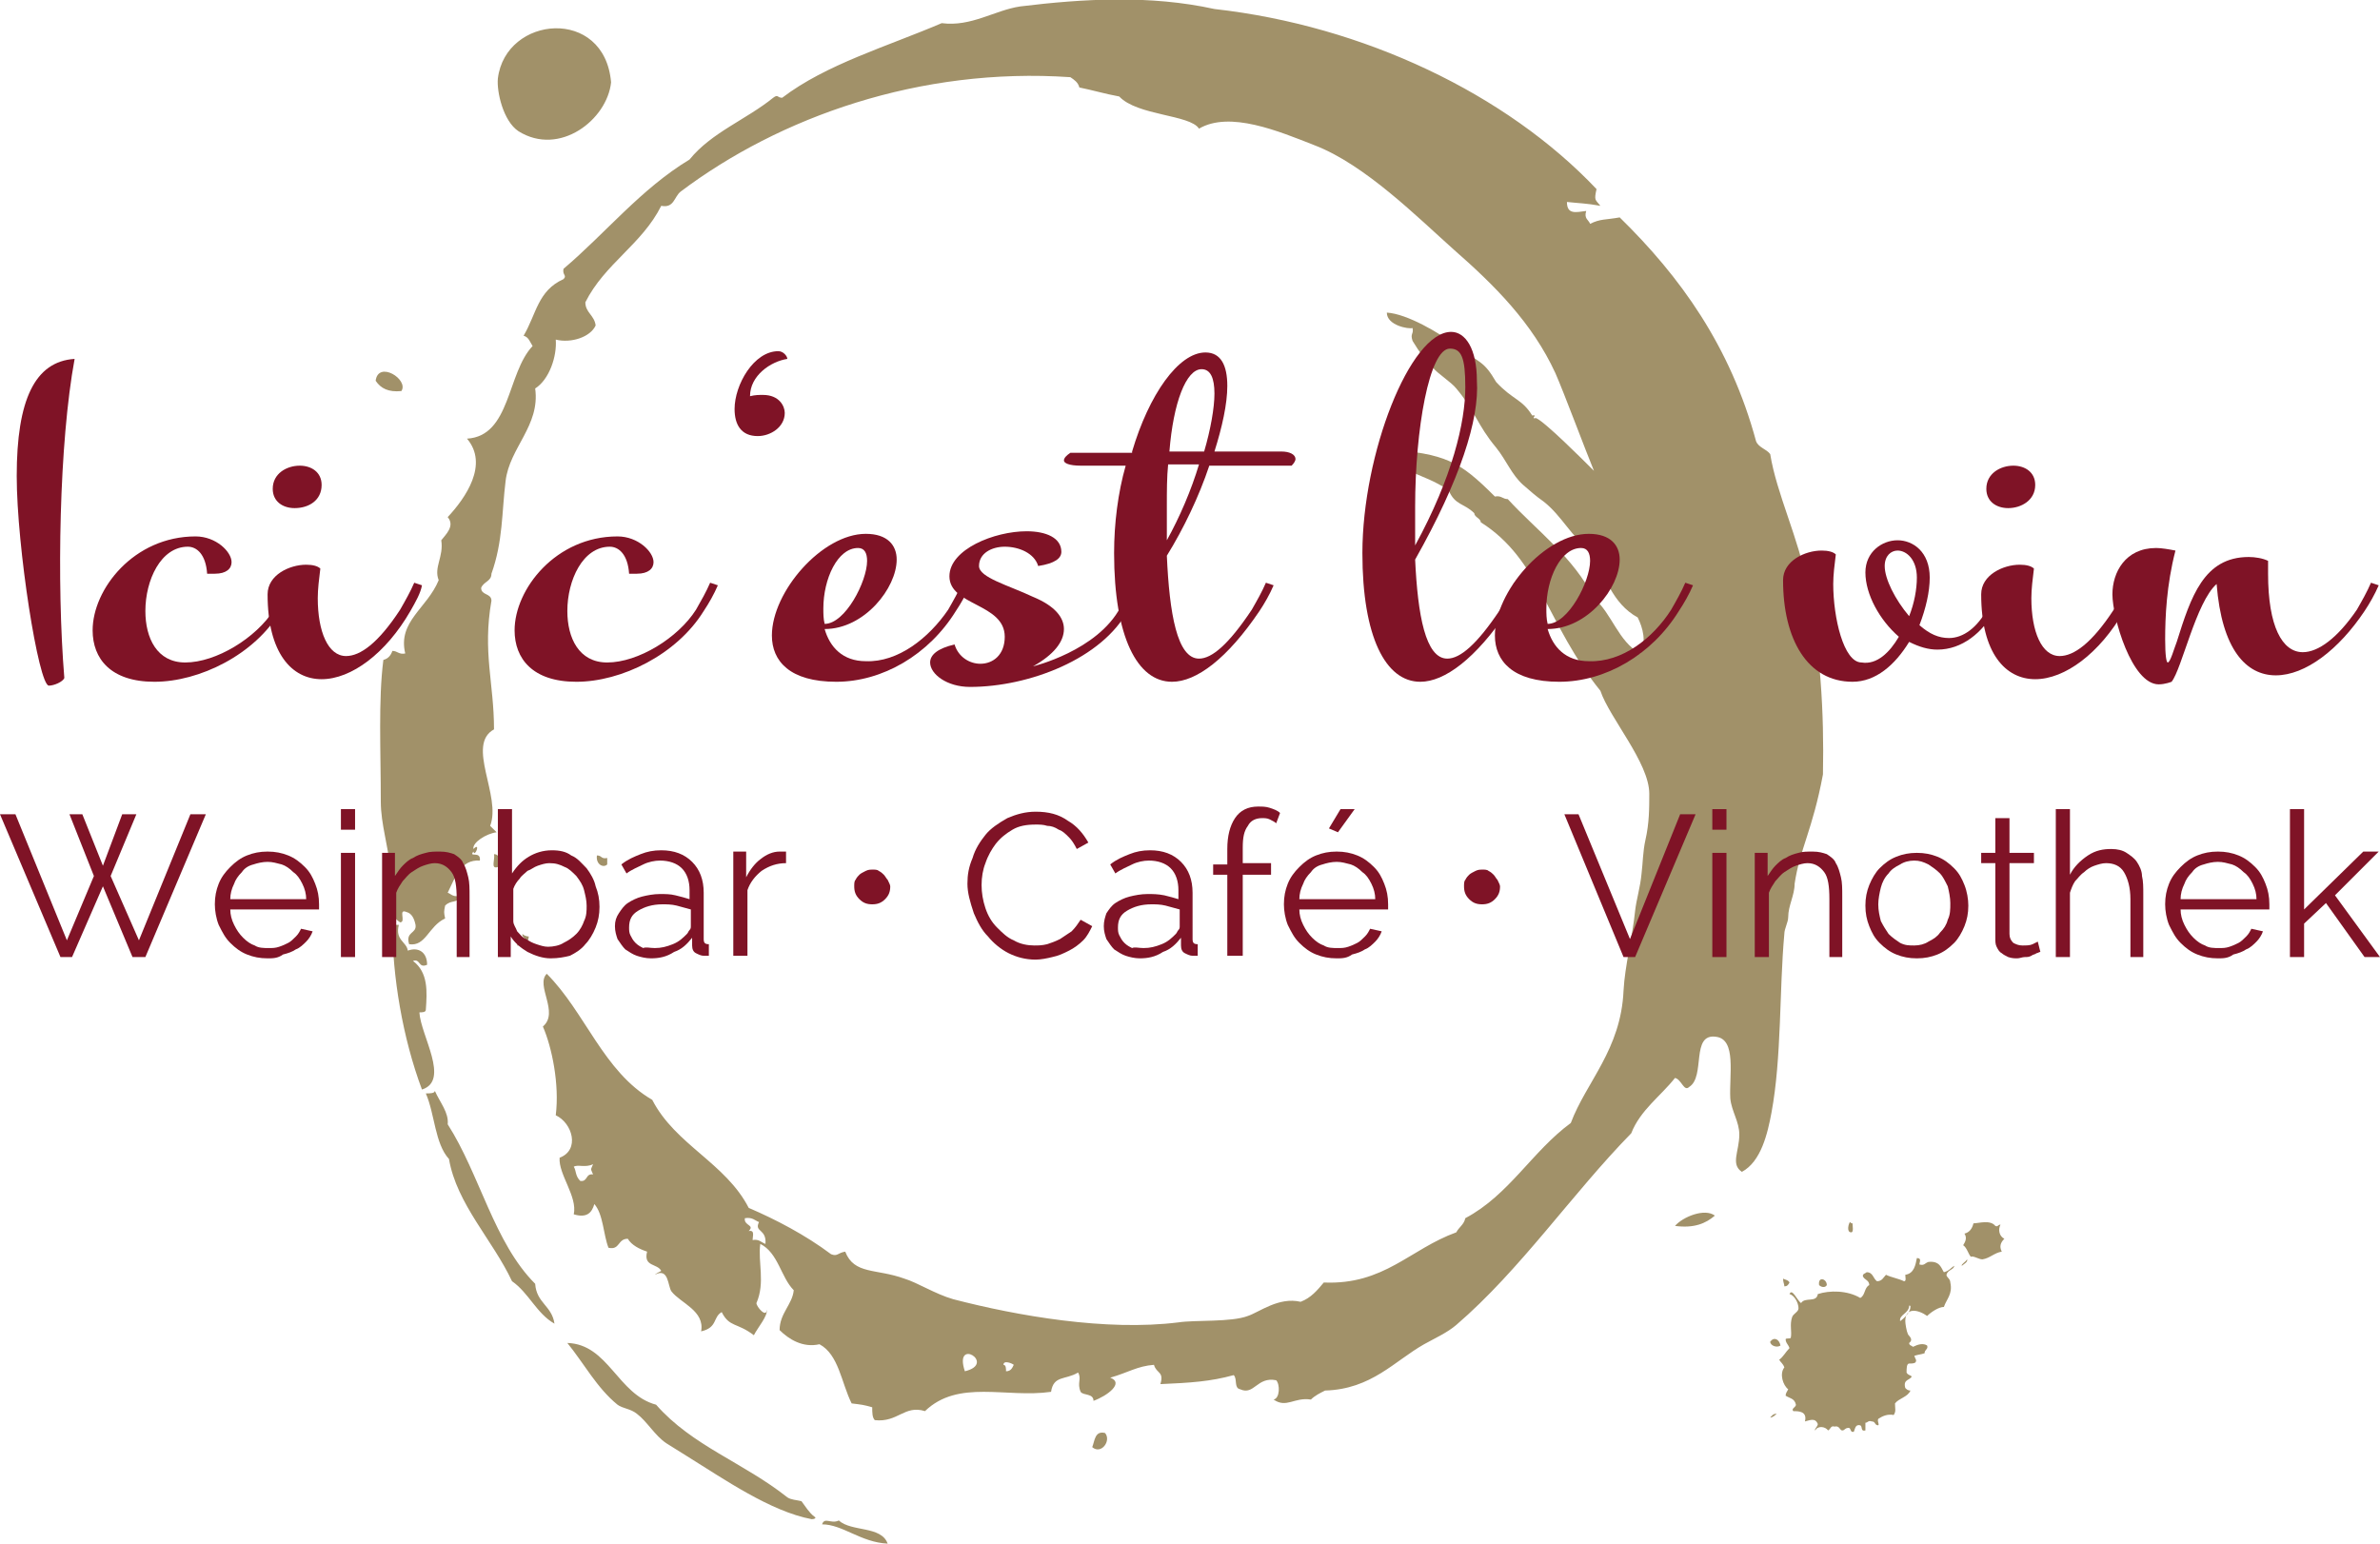 <?xml version="1.0" encoding="utf-8"?>
<!-- Generator: Adobe Illustrator 21.1.0, SVG Export Plug-In . SVG Version: 6.00 Build 0)  -->
<svg version="1.1" id="Layer_1" xmlns="http://www.w3.org/2000/svg" xmlns:xlink="http://www.w3.org/1999/xlink" x="0px" y="0px"
	 width="185px" height="120px" viewBox="0 0 185 120" style="enable-background:new 0 0 185 120;" xml:space="preserve">
<style type="text/css">
	.st0{fill-rule:evenodd;clip-rule:evenodd;fill:#A19169;}
	.st1{fill:#7F1326;}
</style>
<g>
	<path class="st0" d="M40.3,10.2c3.2,2,6.9-0.9,7.2-3.8c-0.5-5.9-8.2-5.2-8.8-0.3C38.6,7.1,39.1,9.4,40.3,10.2 M29.2,29.6
		c0.4,0.6,1,0.9,2,0.8C31.8,29.5,29.4,28,29.2,29.6z M38.7,67.4c0.1-0.1,0.3-1-0.3-1C38.5,66.8,38.1,67.6,38.7,67.4z M47.2,67.2
		v-0.5c-0.5,0.1-0.4-0.2-0.8-0.2C46.3,67.2,46.9,67.5,47.2,67.2z M32.6,78.7c0.2,0,0.5,0,0.5-0.2c0.1-1.4,0.2-2.9-1-3.8
		c0.6-0.2,0.4,0.6,1.1,0.3c0-1-0.7-1.4-1.5-1.1c-0.1-0.7-1-0.8-0.7-2h-0.5c0,4,0.8,8.8,2.3,12.8C35,84,32.7,80.5,32.6,78.7z
		 M34.8,87.4c0.1-0.9-0.6-1.7-1-2.6c0,0.2-0.4,0.2-0.7,0.2c0.7,1.6,0.7,3.9,1.8,5.1c0.6,3.5,3.4,6.3,4.9,9.5
		c1.3,0.9,1.9,2.5,3.3,3.3c-0.2-1.4-1.4-1.6-1.5-3.1C38.4,96.6,37.3,91.3,34.8,87.4z M130.2,95.3c1.5,0.2,2.4-0.2,3.1-0.8
		C132.5,93.9,130.8,94.6,130.2,95.3z M84.9,112.5c0.7,0.6,1.5-0.5,1-1.1C85.1,111.2,85.1,112,84.9,112.5z M141.7,60.2
		c0.1-4.9-0.2-9.7-1.2-14.7c-0.7-3.7-2.4-7.1-2.9-10.2c-0.3-0.4-0.9-0.5-1.1-1c-2-7.4-5.9-12.8-10.6-17.4c-1.1,0.2-1.5,0.1-2.3,0.5
		c-0.1-0.3-0.5-0.4-0.3-1c-0.8,0.1-1.5,0.3-1.5-0.7c0.9,0.1,1.5,0.1,2.6,0.3c-0.4-0.5-0.5-0.4-0.3-1.3C117.1,7.3,106,2,94.4,0.7
		c-5-1.1-10.2-0.8-15.1-0.2c-2,0.3-3.8,1.6-6.1,1.3C69,3.6,64.2,5,60.8,7.6c-0.4,0-0.3-0.3-0.7,0c-2.1,1.7-4.8,2.7-6.5,4.8
		c-3.8,2.3-6.5,5.7-9.8,8.5c-0.1,0.5,0.3,0.5,0,0.8c-2,0.9-2.1,2.7-3.1,4.4c0.4,0.1,0.5,0.5,0.7,0.8c-2,2.1-1.7,7-5.1,7.2
		c1.7,2-0.1,4.6-1.5,6.1c0.6,0.7-0.2,1.4-0.5,1.8c0.2,1.3-0.6,2.1-0.2,3.1c-0.9,2.2-3.2,3.2-2.6,5.7c-0.5,0.1-0.6-0.2-1-0.2
		c-0.1,0.3-0.3,0.6-0.7,0.7c-0.4,3.1-0.2,7.1-0.2,11c0,1.8,0.6,3.5,0.7,5.1c0.1,1.5-0.6,3.4,0.8,4.3c0.5,0-0.2-1.1,0.5-0.8
		c0.4,0.1,0.6,0.5,0.7,1c0.1,0.7-0.8,0.5-0.5,1.5c1.3,0.2,1.5-1.4,2.8-2c-0.1-0.5-0.1-0.5,0-1c0.5-0.5,0.9-0.1,1.3-0.8
		c-0.7,0.2-0.8-0.1-1.1-0.2c0.6-1.2,1-2.6,2.5-2.5c0.1-0.8-0.9-0.2-0.5-0.7c0.1,0.5,0.6-0.8,0-0.2c-0.1-0.5,1-1.2,1.8-1.3
		c-0.2-0.2-0.3-0.3-0.5-0.5c0.9-2.3-1.9-6.3,0.3-7.5c0-3.6-0.9-6-0.2-10c0-0.6-0.8-0.4-0.8-1c0.2-0.5,0.8-0.5,0.8-1.1
		c0.9-2.5,0.8-4.8,1.1-7.2c0.3-2.6,2.7-4.3,2.3-7.2c1.1-0.7,1.7-2.5,1.6-3.8c1.2,0.3,2.7-0.2,3.1-1.1c-0.1-0.8-0.8-1-0.8-1.8
		c1.5-3,4.4-4.5,5.9-7.5c1,0.2,1-0.7,1.5-1.1C60.6,9.1,71.5,5.2,83.2,6c0.3,0.2,0.6,0.4,0.7,0.8c1,0.2,2,0.5,3.1,0.7
		c1.4,1.5,5.5,1.4,6.2,2.5c2.4-1.4,6.2,0.2,9,1.3c3.9,1.5,8,5.6,10.8,8.1c3.2,2.8,6.1,5.7,7.9,9.6c0.7,1.6,2.3,5.9,3,7.6
		c-0.9-0.9-3.8-3.8-4.5-4.1c-0.5,0.1,0.2-0.3-0.3-0.2c-0.8-1.3-1.5-1.2-2.8-2.6c-1-1.7-1.2-1.4-3.2-2.9c-1.2-0.9-3.7-2.4-5.3-2.5
		c0,1,1.7,1.3,2,1.2c0.1,0.5-0.2,0.4,0,1c0.6,1,0.9,1.3,1.6,2.1c0.3,0.4,1.4,1.1,1.8,1.6c1.5,1.8,1.6,2.8,3.1,4.6
		c0.8,1,1.2,2.1,2.1,2.9c0.7,0.6,0.9,0.8,1.6,1.3c1.4,1.1,2.2,2.8,3.6,3.8c1.2,2,1.7,4.1,3.7,5.2c0.4,0.8,0.7,1.9,0.2,2.8
		c-1.7-0.9-2.2-3.1-3.6-4.3c-1.6-3.2-4.4-5.2-6.7-7.7c-0.4,0-0.5-0.3-1-0.2c-2.8-2.8-3.8-3.3-8.5-3.7c1.6,2.2,2.6,1.7,4.9,3.2
		c0.5,1.2,1.2,1,2,1.8c0,0.3,0.5,0.4,0.5,0.7c4.6,2.9,5.1,7.9,9.3,13.1c0.7,2.1,3.8,5.6,3.8,8c0,1.1,0,2.3-0.3,3.6
		c-0.2,0.9-0.2,1.8-0.3,2.6c-0.1,1.1-0.4,2-0.5,2.9c-0.2,2-0.8,4.3-0.9,6.2c-0.2,4.6-2.9,7.1-4.1,10.3c-3,2.2-4.8,5.6-8.2,7.4
		c-0.1,0.5-0.5,0.7-0.7,1.1c-3.6,1.3-5.6,4.1-10.3,3.9c-0.5,0.6-1,1.2-1.8,1.5c-1.7-0.4-3.2,0.8-4.1,1.1c-1.3,0.5-4.1,0.3-5.4,0.5
		c-5.6,0.7-12.5-0.5-17.5-1.8c-1.4-0.4-2.8-1.3-3.8-1.6c-2.2-0.8-3.9-0.3-4.6-2.1c-0.6,0.1-0.6,0.4-1.1,0.2c-2-1.5-4.3-2.7-6.4-3.6
		c-1.8-3.5-5.7-4.9-7.5-8.4c-3.8-2.2-5.2-6.8-8.2-9.8c-0.9,0.9,1,3-0.3,4.1c0.7,1.6,1.3,4.5,1,6.9c1.3,0.6,1.9,2.7,0.3,3.3
		c-0.1,1.3,1.4,3,1.1,4.4c1,0.3,1.4-0.1,1.6-0.8c0.7,0.8,0.7,2.4,1.1,3.4c0.9,0.2,0.7-0.7,1.5-0.7c0.3,0.5,0.9,0.8,1.5,1
		c-0.3,1.2,0.8,0.9,1.1,1.5c-0.2,0.1-0.4,0.2-0.5,0.3c1.1-0.6,1,0.9,1.3,1.3c0.7,0.9,2.6,1.5,2.3,3.1c1.3-0.3,0.9-1.1,1.6-1.5
		c0.6,1.2,1.2,0.8,2.5,1.8c0.3-0.6,1.1-1.5,1-2c0,0.7-0.8-0.2-0.8-0.5c0.7-1.6,0.1-3.2,0.3-4.6c1.4,0.7,1.6,2.6,2.6,3.6
		c-0.1,1.1-1.1,1.8-1.1,3.1c0.7,0.7,1.8,1.4,3.1,1.1c1.5,0.8,1.7,3,2.5,4.6c0.8,0.1,0.9,0.1,1.6,0.3c0,0.4,0,0.8,0.2,1
		c1.8,0.2,2.3-1.2,3.9-0.7c2.6-2.5,6.3-1,9.8-1.5c0.2-1.3,1.1-0.9,2.1-1.5c0.3,0.5-0.1,0.8,0.2,1.5c0.2,0.3,1,0.1,1,0.7
		c1.1-0.4,2.4-1.4,1.3-1.8c1.4-0.4,2.1-0.9,3.4-1c0.2,0.7,0.8,0.5,0.5,1.5c2.3-0.1,3.9-0.2,5.7-0.7c0.3,0.3,0,1,0.5,1.1
		c1.1,0.5,1.3-1,2.8-0.7c0.3,0.3,0.3,1.4-0.2,1.5c1,0.7,1.6-0.2,2.9,0c0.3-0.3,0.7-0.5,1.1-0.7c3.6-0.1,5.4-2.3,7.7-3.6
		c0.9-0.5,1.8-0.9,2.5-1.5c5-4.3,9-10.2,13.6-14.9c0.7-1.8,2.3-2.9,3.4-4.3c0.5,0.1,0.7,1.1,1.1,0.7c1.3-0.8,0.1-4.2,2.1-3.9
		c1.6,0.2,1,3,1.1,4.8c0.1,1,0.7,1.8,0.7,2.8c0,1.3-0.7,2.3,0.2,2.9c1.5-0.8,2-3,2.3-4.6c0.8-4.3,0.6-9.5,1-13.9
		c0-0.4,0.3-0.9,0.3-1.3c0-0.9,0.5-1.7,0.5-2.6C139.9,66,140.9,64.5,141.7,60.2z M46.1,91.3c-0.6-0.1-0.4,0.6-1,0.5
		c-0.4-0.4-0.3-0.8-0.5-1.1c0.3-0.2,0.9,0.1,1.5-0.2C45.9,91,45.9,90.8,46.1,91.3z M59.5,96.7c-0.3-0.1-0.5-0.4-1-0.3
		c0-0.3,0.2-0.8-0.3-0.7c0.5-0.5-0.4-0.4-0.3-1c0.6-0.1,0.8,0.2,1.1,0.3C58.6,95.8,59.6,95.5,59.5,96.7z M75,106.6
		C74.1,103.9,77.5,106,75,106.6z M78.2,106.6c0-0.2,0-0.5-0.2-0.5c0-0.4,0.7-0.1,0.8,0C78.7,106.3,78.6,106.6,78.2,106.6z
		 M40.2,73.5h0.7c0-0.3,0.2-0.4,0.2-0.7c-0.2,0-0.4-0.1-0.5-0.2c0,0.3,0.2,0.3,0.3,0.5C40.7,73.4,40.2,73.2,40.2,73.5z M62.3,116.7
		c-0.4-0.1-0.8-0.1-1.1-0.3c-3.4-2.7-7.4-4-10.2-7.2c-3-0.8-3.7-4.7-6.9-4.8c1.3,1.6,2.3,3.5,3.9,4.8c0.4,0.3,1,0.3,1.5,0.7
		c0.8,0.6,1.4,1.7,2.3,2.3c0.5,0.3,1.1,0.7,1.6,1c2.9,1.8,6.5,4.3,9.7,4.9c0.2,0,0.4-0.1,0.2-0.2C62.9,117.6,62.6,117.1,62.3,116.7z
		 M65.2,118.2c-0.6,0.3-1.1-0.3-1.3,0.3c1.6,0,3,1.4,5.1,1.5C68.5,118.6,66.2,119.1,65.2,118.2z"/>
	<path class="st0" d="M143.9,95.8c0.2,0,0.1-0.5,0.1-0.7c-0.1,0-0.1,0-0.2-0.1C143.7,95.1,143.5,95.8,143.9,95.8 M155.8,96.3
		c-0.4-0.2-0.5-0.7-0.3-1.1c-0.2,0-0.2,0.2-0.4,0.1c-0.4-0.5-1.3-0.2-1.7-0.2c-0.1,0.4-0.3,0.7-0.7,0.8c0.2,0.3,0.1,0.6-0.1,0.9
		c0.3,0.2,0.4,0.7,0.6,0.9c0.2-0.1,0.6,0.2,0.9,0.2c0.6-0.1,0.9-0.5,1.5-0.6C155.4,96.9,155.5,96.6,155.8,96.3z M139.1,99.7
		c-0.1-0.2-0.3-0.2-0.5-0.3c0,0.3,0.1,0.4,0.1,0.6C138.9,100,139,99.9,139.1,99.7z M142,99.9c0-0.5-0.7-0.7-0.6,0
		C141.6,100.1,141.9,100.1,142,99.9z M137.6,104.3c0,0.3,0.5,0.5,0.8,0.3C138.3,104.1,137.9,103.9,137.6,104.3z M137.6,110.2
		c0.2,0,0.4-0.2,0.5-0.3C137.8,109.9,137.7,110.1,137.6,110.2z M149.9,98.1c-0.3,0.1-0.3,0.3-0.7,0.2c0-0.2,0.2-0.5-0.2-0.5
		c-0.1,0.5-0.2,1.2-0.9,1.3c0,0.2,0.1,0.5-0.1,0.5c-0.4-0.2-1-0.3-1.4-0.5c-0.2,0.2-0.3,0.5-0.7,0.5c-0.3-0.2-0.3-0.7-0.8-0.7
		c-0.1,0.1-0.3,0.1-0.3,0.3c0.1,0.3,0.5,0.3,0.5,0.7c-0.4,0.2-0.3,0.8-0.7,1c-1-0.6-2.4-0.6-3.3-0.3c-0.1,0.7-1,0.2-1.3,0.7
		c-0.3-0.2-0.7-1.2-0.9-0.7c0.4,0.1,0.7,0.7,0.7,1.1c0,0.3-0.4,0.4-0.5,0.7c-0.2,0.6,0,1.1-0.1,1.6c-0.1,0.1-0.3,0-0.4,0.1
		c0,0.3,0.2,0.4,0.3,0.7c-0.3,0.3-0.5,0.7-0.8,0.9c0.1,0.2,0.3,0.3,0.4,0.6c-0.4,0.5-0.1,1.4,0.3,1.7c-0.1,0.2-0.2,0.3-0.2,0.5
		c0.3,0.2,0.7,0.2,0.8,0.7c0,0.2-0.4,0.3-0.2,0.5c0.4,0,1.1,0,0.9,0.8c0.4-0.1,0.8-0.3,1,0.2c0,0.2-0.3,0.4-0.2,0.5
		c0.2-0.4,0.8-0.3,1,0c0.2-0.1,0.2-0.4,0.5-0.3c0.4-0.1,0.4,0.3,0.6,0.3c0.2,0,0.2-0.2,0.5-0.2c0.2,0,0.1,0.4,0.4,0.3
		c0.1-0.2,0.1-0.6,0.5-0.5c0.2,0.1,0,0.5,0.4,0.4v-0.6c0.2,0,0.2-0.2,0.5-0.1c0.3,0,0.2,0.3,0.5,0.3c0.1-0.1-0.1-0.3,0-0.5
		c0.3-0.2,0.7-0.4,1.2-0.3c0.2-0.3,0.1-0.5,0.1-0.9c0.3-0.4,1-0.5,1.2-1c-0.2,0-0.3-0.1-0.4-0.2c-0.2-0.7,0.4-0.6,0.5-0.9
		c-0.1-0.1-0.3-0.1-0.4-0.3c0-0.3,0-0.7,0.2-0.7c0.2,0,0.4,0,0.5-0.1c0.1-0.2,0-0.2-0.1-0.5c0.3-0.1,0.5-0.1,0.8-0.2
		c0-0.3,0.3-0.3,0.2-0.6c-0.3-0.2-0.7-0.1-1.1,0.1c-0.1-0.1-0.3-0.1-0.3-0.3c0.4-0.3-0.1-0.6-0.1-0.7c-0.1-0.2-0.2-0.8-0.2-1
		c0-1.1,1-0.9,1.7-0.4c0.3-0.3,0.9-0.7,1.3-0.7c0.2-0.6,0.7-1,0.5-1.9c0-0.3-0.3-0.4-0.3-0.6c0.1-0.4,0.6-0.4,0.6-0.7
		c-0.3,0.2-0.4,0.4-0.8,0.5C150.9,98.6,150.8,98,149.9,98.1z M147.7,102.7c-0.1-0.5,0.7-0.6,0.7-1.2c0.1,0,0.1,0,0.1,0.1
		C148.5,102,148,102.5,147.7,102.7z M152.5,98.4c0.1-0.1,0.5-0.3,0.4-0.5C152.8,98.1,152.4,98.3,152.5,98.4z"/>
	<path class="st1" d="M3.8,53.3C3,53.3,1.3,42.5,1.3,37c0-5.9,1.4-8.9,4.5-9.1c-1.2,6.5-1.4,17.5-0.8,24.8C4.9,53,4.2,53.3,3.8,53.3
		"/>
	<path class="st1" d="M22.3,45.3l0.6,0.2c-0.3,0.7-0.7,1.4-1.1,2C19.8,50.9,15.5,53,12,53c-3.4,0-4.8-1.8-4.8-4c0-3.2,3.2-7.3,8-7.3
		c1.6,0,2.8,1.2,2.8,2c0,0.5-0.4,0.9-1.3,0.9c-0.2,0-0.4,0-0.6,0c-0.1-1.5-0.8-2.1-1.5-2.1c-2.1,0-3.3,2.6-3.3,5c0,2.1,0.9,4,3.1,4
		c2.4,0,5.5-1.9,6.9-4.1C21.6,46.7,22,46,22.3,45.3"/>
	<path class="st1" d="M31.9,47.5c-1.9,3.3-4.6,5.3-6.9,5.3c-2.3,0-4.2-2-4.2-6.6c0-1.5,1.7-2.3,3-2.3c0.5,0,0.9,0.1,1.1,0.3
		c-0.1,0.8-0.2,1.6-0.2,2.3c0,2.6,0.8,4.5,2.2,4.5c1.1,0,2.5-1,4.2-3.6c0.4-0.7,0.8-1.4,1.1-2.1l0.6,0.2
		C32.7,46.1,32.3,46.8,31.9,47.5 M22.9,39.5c-0.9,0-1.7-0.5-1.7-1.5c0-1.2,1.1-1.8,2.1-1.8c0.9,0,1.7,0.5,1.7,1.5
		C25,38.9,24,39.5,22.9,39.5z"/>
	<path class="st1" d="M55.2,45.3l0.6,0.2c-0.3,0.7-0.7,1.4-1.1,2c-2.1,3.4-6.4,5.5-9.9,5.5c-3.4,0-4.8-1.8-4.8-4
		c0-3.2,3.2-7.3,8-7.3c1.6,0,2.8,1.2,2.8,2c0,0.5-0.4,0.9-1.3,0.9c-0.2,0-0.4,0-0.6,0c-0.1-1.5-0.8-2.1-1.5-2.1
		c-2.1,0-3.3,2.6-3.3,5c0,2.1,0.9,4,3.1,4c2.4,0,5.5-1.9,6.9-4.1C54.5,46.7,54.9,46,55.2,45.3"/>
	<path class="st1" d="M59.3,30.7c1.3,0,1.7,0.9,1.7,1.4c0,1.1-1.1,1.8-2.1,1.8c-1.3,0-1.8-0.9-1.8-2.1c0-1.9,1.5-4.5,3.4-4.5
		c0.4,0,0.7,0.4,0.7,0.6c-1.3,0.2-2.9,1.3-2.9,2.9C58.7,30.7,59,30.7,59.3,30.7"/>
	<path class="st1" d="M73.7,47.4c0.4-0.7,0.8-1.4,1.1-2.1l0.6,0.2c-0.3,0.7-0.7,1.4-1.1,2c-2.1,3.4-5.7,5.5-9.3,5.5
		c-3.6,0-5-1.6-5-3.6c0-3.4,3.9-7.9,7.3-7.9c1.7,0,2.4,0.9,2.4,2c0,2.2-2.5,5.4-5.6,5.4c0.4,1.4,1.4,2.5,3.2,2.5
		C69.8,51.5,72.2,49.6,73.7,47.4 M66.7,42.6c-1.6,0-2.7,2.4-2.7,4.7c0,0.4,0,0.8,0.1,1.2c1.6,0,3.3-3.3,3.3-4.9
		C67.4,43,67.2,42.6,66.7,42.6z"/>
	<path class="st1" d="M72.3,51.5c0-0.6,0.6-1.1,1.9-1.4c0.3,1,1.2,1.5,2,1.5c1,0,1.9-0.7,1.9-2.1c0-2.6-4.3-2.4-4.3-4.7
		c0-2.1,3.5-3.5,6-3.5c1.5,0,2.7,0.5,2.7,1.6c0,0.5-0.5,0.9-1.8,1.1c-0.3-1-1.5-1.5-2.6-1.5c-1,0-2,0.5-2,1.5c0,0.9,2.3,1.5,4.2,2.4
		c1.7,0.7,2.4,1.6,2.4,2.5c0,1-0.8,2-2.4,2.9c0,0,5-1.2,6.8-4.6l1.1-2l0.6,0.2l-1.1,2c-2,3.8-7.7,6-12.3,6
		C73.6,53.4,72.3,52.4,72.3,51.5"/>
	<path class="st1" d="M88,35.1c1.3-4.4,3.6-7.7,5.7-7.7c1.2,0,1.7,1,1.7,2.6c0,1.4-0.4,3.2-1,5.1h5.2c0.6,0,1.1,0.2,1.1,0.6
		c0,0.1-0.1,0.3-0.3,0.5H94c-0.8,2.4-2,4.9-3.3,7c0.2,4.5,0.8,8,2.5,8c1,0,2.3-1.1,4.1-3.8c0.4-0.7,0.8-1.4,1.1-2.1l0.6,0.2
		c-0.3,0.7-0.7,1.4-1.1,2c-2.5,3.7-4.9,5.5-6.8,5.5c-2.7,0-4.5-3.5-4.5-10c0-2.3,0.3-4.7,0.9-6.8h-3.5c-0.9,0-1.3-0.2-1.3-0.4
		c0-0.2,0.2-0.4,0.5-0.6H88 M90.7,42c1-1.8,1.9-3.9,2.5-5.9h-2.4c-0.1,1-0.1,2.1-0.1,3.2C90.7,40.3,90.7,41.2,90.7,42z M90.9,35.1
		h2.7c0.5-1.7,0.8-3.4,0.8-4.5c0-1.2-0.3-1.9-1-1.9C92.2,28.7,91.2,31.3,90.9,35.1z"/>
	<path class="st1" d="M110,43.5c0.2,4.3,0.8,7.7,2.5,7.7c1,0,2.3-1.1,4.1-3.8c0.4-0.7,0.8-1.4,1.1-2.1l0.6,0.2
		c-0.3,0.7-0.7,1.4-1.1,2c-2.5,3.7-4.9,5.5-6.8,5.5c-2.7,0-4.5-3.5-4.5-10c0-7.7,3.7-17.2,6.9-17.2c1.1,0,2,1.3,2,3.8
		C115,32.6,113.5,37.3,110,43.5 M110,42.4c2.9-5.3,3.9-9.6,3.9-12.3c0-2.3-0.3-3-1.2-3c-1.6,0-2.7,6.3-2.7,12.3
		C110,40.4,110,41.5,110,42.4z"/>
	<path class="st1" d="M129.9,47.4c0.4-0.7,0.8-1.4,1.1-2.1l0.6,0.2c-0.3,0.7-0.7,1.4-1.1,2c-2.1,3.4-5.7,5.5-9.3,5.5
		c-3.6,0-5-1.6-5-3.6c0-3.4,3.9-7.9,7.3-7.9c1.7,0,2.4,0.9,2.4,2c0,2.2-2.5,5.4-5.6,5.4c0.4,1.4,1.4,2.5,3.2,2.5
		C126.1,51.5,128.5,49.6,129.9,47.4 M122.9,42.6c-1.6,0-2.7,2.4-2.7,4.7c0,0.4,0,0.8,0.1,1.2c1.6,0,3.3-3.3,3.3-4.9
		C123.6,43,123.4,42.6,122.9,42.6z"/>
	<path class="st1" d="M147.6,49.5c-1.5-1.3-2.6-3.3-2.6-5c0-1.6,1.3-2.5,2.5-2.5c1.2,0,2.5,0.9,2.5,2.9c0,1.1-0.3,2.4-0.8,3.7
		c0.8,0.7,1.5,1,2.3,1c1.1,0,2.2-0.8,3-2.3l1.1-2.1l0.6,0.2l-1.1,2c-1,1.8-2.6,3.1-4.5,3.1c-0.7,0-1.4-0.2-2.2-0.6
		c-1.1,1.8-2.6,3.1-4.4,3.1c-3.5,0-5.4-3.3-5.4-7.9c0-1.5,1.7-2.3,3-2.3c0.5,0,0.9,0.1,1.1,0.3c-0.1,0.8-0.2,1.6-0.2,2.3
		c0,2.6,0.8,6.1,2.2,6.1C145.9,51.7,146.9,50.7,147.6,49.5 M148.4,47.9c0.4-1,0.6-2.1,0.6-3c0-1.4-0.8-2.1-1.5-2.1
		c-0.5,0-1,0.4-1,1.2C146.5,45,147.3,46.6,148.4,47.9z"/>
	<path class="st1" d="M165.1,47.5c-1.9,3.3-4.6,5.3-6.9,5.3c-2.3,0-4.2-2-4.2-6.6c0-1.5,1.7-2.3,3-2.3c0.5,0,0.9,0.1,1.1,0.3
		c-0.1,0.8-0.2,1.6-0.2,2.3c0,2.6,0.8,4.5,2.2,4.5c1.1,0,2.5-1,4.2-3.6c0.4-0.7,0.8-1.4,1.1-2.1l0.6,0.2
		C165.9,46.1,165.5,46.8,165.1,47.5 M156.1,39.5c-0.9,0-1.7-0.5-1.7-1.5c0-1.2,1.1-1.8,2.1-1.8c0.9,0,1.7,0.5,1.7,1.5
		C158.2,38.9,157.1,39.5,156.1,39.5z"/>
	<path class="st1" d="M174.8,43.3c0.5,0,1.1,0.1,1.5,0.3c0,0.4,0,0.7,0,1c0,4.1,1.1,6.1,2.7,6.1c1.2,0,2.7-1.1,4.2-3.3
		c0.4-0.7,0.8-1.4,1.1-2.1l0.6,0.2c-0.3,0.7-0.7,1.4-1.1,2c-2,3-4.6,5-6.9,5c-2.3,0-4.2-2-4.6-7.1c-1.6,1.4-2.7,6.6-3.5,7.6
		c0,0-0.5,0.2-1,0.2c-2.1,0-3.6-5.2-3.6-7c0-1.7,1-3.6,3.4-3.6c0.4,0,1,0.1,1.5,0.2c-0.7,2.7-0.8,5.2-0.8,6.9c0,1.3,0.1,1.8,0.2,1.8
		c0.2,0,0.5-1.1,0.7-1.6C170.3,46.4,171.3,43.3,174.8,43.3"/>
	<polyline class="st1" points="5.4,63.3 6.4,63.3 8,67.3 9.5,63.3 10.6,63.3 8.6,68.1 10.8,73.1 14.8,63.3 16,63.3 11.3,74.4 
		10.3,74.4 8,68.9 5.6,74.4 4.7,74.4 0,63.3 1.2,63.3 5.2,73.1 7.3,68.1 5.4,63.3 	"/>
	<path class="st1" d="M20.8,74.5c-0.6,0-1.1-0.1-1.6-0.3c-0.5-0.2-0.9-0.5-1.3-0.9c-0.4-0.4-0.6-0.8-0.9-1.4
		c-0.2-0.5-0.3-1.1-0.3-1.6c0-0.6,0.1-1.1,0.3-1.6c0.2-0.5,0.5-0.9,0.9-1.3c0.4-0.4,0.8-0.7,1.3-0.9c0.5-0.2,1-0.3,1.6-0.3
		c0.6,0,1.1,0.1,1.6,0.3c0.5,0.2,0.9,0.5,1.3,0.9c0.4,0.4,0.6,0.8,0.8,1.3c0.2,0.5,0.3,1,0.3,1.6c0,0.1,0,0.2,0,0.2
		c0,0.1,0,0.1,0,0.2h-6.9c0,0.4,0.1,0.8,0.3,1.2c0.2,0.4,0.4,0.7,0.7,1c0.3,0.3,0.6,0.5,0.9,0.6c0.3,0.2,0.7,0.2,1.1,0.2
		c0.3,0,0.5,0,0.8-0.1c0.3-0.1,0.5-0.2,0.7-0.3c0.2-0.1,0.4-0.3,0.6-0.5c0.2-0.2,0.3-0.4,0.4-0.6l0.9,0.2c-0.1,0.3-0.3,0.6-0.5,0.8
		c-0.2,0.2-0.5,0.5-0.8,0.6c-0.3,0.2-0.6,0.3-1,0.4C21.6,74.5,21.2,74.5,20.8,74.5 M23.8,69.9c0-0.4-0.1-0.8-0.3-1.2
		c-0.2-0.4-0.4-0.7-0.7-0.9c-0.3-0.3-0.6-0.5-0.9-0.6c-0.4-0.1-0.7-0.2-1.1-0.2c-0.4,0-0.8,0.1-1.1,0.2c-0.4,0.1-0.7,0.3-0.9,0.6
		c-0.3,0.3-0.5,0.6-0.6,0.9c-0.2,0.4-0.3,0.8-0.3,1.2H23.8z"/>
	<path class="st1" d="M26.5,64.5v-1.6h1.1v1.6H26.5 M26.5,74.4v-8.1h1.1v8.1H26.5z"/>
	<path class="st1" d="M36.6,74.4h-1.1v-4.5c0-1-0.1-1.7-0.4-2.1c-0.3-0.4-0.7-0.7-1.3-0.7c-0.3,0-0.6,0.1-0.9,0.2
		c-0.3,0.1-0.6,0.3-0.9,0.5c-0.3,0.2-0.5,0.5-0.7,0.7c-0.2,0.3-0.4,0.6-0.5,0.9v5h-1.1v-8.1h1v1.8c0.2-0.3,0.4-0.6,0.6-0.8
		c0.2-0.2,0.5-0.5,0.8-0.6c0.3-0.2,0.6-0.3,1-0.4c0.3-0.1,0.7-0.1,1.1-0.1c0.5,0,0.8,0.1,1.1,0.2c0.3,0.2,0.6,0.4,0.7,0.7
		c0.2,0.3,0.3,0.7,0.4,1.1c0.1,0.4,0.1,0.9,0.1,1.5V74.4"/>
	<path class="st1" d="M42.8,74.5c-0.6,0-1.2-0.2-1.8-0.5c-0.5-0.3-1-0.7-1.3-1.2v1.6h-1V62.9h1.1v5c0.4-0.6,0.8-1,1.3-1.3
		c0.5-0.3,1.1-0.5,1.8-0.5c0.6,0,1.1,0.1,1.5,0.4c0.5,0.2,0.8,0.6,1.2,1c0.3,0.4,0.6,0.9,0.7,1.4c0.2,0.5,0.3,1,0.3,1.6
		c0,0.6-0.1,1.1-0.3,1.6c-0.2,0.5-0.5,1-0.8,1.3c-0.3,0.4-0.8,0.7-1.2,0.9C43.9,74.4,43.4,74.5,42.8,74.5 M42.6,73.6
		c0.4,0,0.9-0.1,1.2-0.3c0.4-0.2,0.7-0.4,1-0.7c0.3-0.3,0.5-0.7,0.6-1c0.2-0.4,0.2-0.8,0.2-1.2c0-0.4-0.1-0.8-0.2-1.2
		c-0.1-0.4-0.3-0.7-0.6-1.1c-0.3-0.3-0.6-0.6-0.9-0.7c-0.4-0.2-0.7-0.3-1.2-0.3c-0.3,0-0.6,0.1-0.9,0.2c-0.3,0.1-0.5,0.3-0.8,0.4
		c-0.2,0.2-0.5,0.4-0.6,0.6c-0.2,0.2-0.4,0.5-0.5,0.8v2.5c0,0.3,0.2,0.5,0.3,0.8c0.2,0.2,0.4,0.5,0.7,0.6c0.3,0.2,0.5,0.3,0.8,0.4
		C42,73.5,42.3,73.6,42.6,73.6z"/>
	<path class="st1" d="M50.6,74.5c-0.4,0-0.8-0.1-1.1-0.2c-0.3-0.1-0.6-0.3-0.9-0.5c-0.2-0.2-0.4-0.5-0.6-0.8c-0.1-0.3-0.2-0.6-0.2-1
		c0-0.4,0.1-0.7,0.3-1c0.2-0.3,0.4-0.6,0.7-0.8c0.3-0.2,0.7-0.4,1.1-0.5c0.4-0.1,0.9-0.2,1.4-0.2c0.4,0,0.8,0,1.2,0.1
		c0.4,0.1,0.8,0.2,1.1,0.3v-0.7c0-0.7-0.2-1.3-0.6-1.7c-0.4-0.4-1-0.6-1.7-0.6c-0.4,0-0.9,0.1-1.3,0.3c-0.4,0.2-0.9,0.4-1.3,0.7
		l-0.4-0.7c0.5-0.4,1-0.6,1.5-0.8c0.5-0.2,1-0.3,1.6-0.3c1,0,1.8,0.3,2.4,0.9c0.6,0.6,0.9,1.4,0.9,2.4V73c0,0.3,0.1,0.4,0.4,0.4v0.9
		c-0.1,0-0.2,0-0.2,0c-0.1,0-0.1,0-0.2,0c-0.2,0-0.4-0.1-0.6-0.2c-0.2-0.1-0.3-0.3-0.3-0.6l0-0.6c-0.4,0.5-0.8,0.9-1.4,1.1
		C51.8,74.4,51.2,74.5,50.6,74.5 M50.9,73.7c0.5,0,0.9-0.1,1.4-0.3c0.5-0.2,0.8-0.5,1.1-0.8c0.1-0.1,0.1-0.2,0.2-0.3
		c0.1-0.1,0.1-0.2,0.1-0.3v-1.3c-0.4-0.1-0.7-0.2-1.1-0.3c-0.4-0.1-0.8-0.1-1.1-0.1c-0.8,0-1.4,0.2-1.9,0.5
		c-0.5,0.3-0.7,0.7-0.7,1.3c0,0.2,0,0.4,0.1,0.6c0.1,0.2,0.2,0.4,0.4,0.6c0.2,0.2,0.4,0.3,0.6,0.4C50.2,73.6,50.5,73.7,50.9,73.7z"
		/>
	<path class="st1" d="M61.1,67.1c-0.7,0-1.3,0.2-1.9,0.6c-0.5,0.4-0.9,0.9-1.1,1.5v5.1H57v-8.1h1v2c0.3-0.6,0.7-1.1,1.1-1.4
		c0.5-0.4,1-0.6,1.5-0.6c0.1,0,0.2,0,0.3,0c0.1,0,0.2,0,0.2,0V67.1"/>
	<path class="st1" d="M69.2,68.9c0,0.4-0.1,0.7-0.4,1c-0.3,0.3-0.6,0.4-1,0.4c-0.4,0-0.7-0.1-1-0.4c-0.3-0.3-0.4-0.6-0.4-1
		c0-0.2,0-0.4,0.1-0.5c0.1-0.2,0.2-0.3,0.3-0.4c0.1-0.1,0.3-0.2,0.5-0.3c0.2-0.1,0.4-0.1,0.5-0.1c0.2,0,0.4,0,0.5,0.1
		c0.2,0.1,0.3,0.2,0.4,0.3c0.1,0.1,0.2,0.3,0.3,0.4C69.1,68.6,69.2,68.8,69.2,68.9"/>
	<path class="st1" d="M75.2,68.7c0-0.7,0.1-1.3,0.4-2c0.2-0.7,0.6-1.3,1-1.8c0.4-0.5,1-0.9,1.7-1.3c0.7-0.3,1.4-0.5,2.2-0.5
		c1,0,1.8,0.2,2.5,0.7c0.7,0.4,1.2,1,1.6,1.7l-0.9,0.5c-0.2-0.4-0.4-0.7-0.6-0.9c-0.3-0.3-0.5-0.5-0.8-0.6c-0.3-0.2-0.6-0.3-0.9-0.3
		c-0.3-0.1-0.6-0.1-0.9-0.1c-0.7,0-1.3,0.1-1.8,0.4c-0.5,0.3-0.9,0.6-1.3,1.1c-0.3,0.4-0.6,0.9-0.8,1.5c-0.2,0.5-0.3,1.1-0.3,1.7
		c0,0.6,0.1,1.2,0.3,1.8c0.2,0.6,0.5,1.1,0.9,1.5c0.4,0.4,0.8,0.8,1.3,1c0.5,0.3,1.1,0.4,1.6,0.4c0.3,0,0.6,0,1-0.1
		c0.3-0.1,0.6-0.2,1-0.4c0.3-0.2,0.6-0.4,0.9-0.6c0.3-0.3,0.5-0.6,0.7-0.9l0.9,0.5c-0.2,0.4-0.4,0.8-0.7,1.1
		c-0.3,0.3-0.7,0.6-1.1,0.8c-0.4,0.2-0.8,0.4-1.3,0.5c-0.4,0.1-0.9,0.2-1.3,0.2c-0.8,0-1.5-0.2-2.1-0.5c-0.6-0.3-1.2-0.8-1.6-1.3
		c-0.5-0.5-0.8-1.1-1.1-1.8C75.4,70.1,75.2,69.4,75.2,68.7"/>
	<path class="st1" d="M88.6,74.5c-0.4,0-0.8-0.1-1.1-0.2c-0.3-0.1-0.6-0.3-0.9-0.5c-0.2-0.2-0.4-0.5-0.6-0.8c-0.1-0.3-0.2-0.6-0.2-1
		c0-0.4,0.1-0.7,0.2-1c0.2-0.3,0.4-0.6,0.7-0.8c0.3-0.2,0.7-0.4,1.1-0.5c0.4-0.1,0.9-0.2,1.4-0.2c0.4,0,0.8,0,1.3,0.1
		c0.4,0.1,0.8,0.2,1.1,0.3v-0.7c0-0.7-0.2-1.3-0.6-1.7c-0.4-0.4-1-0.6-1.7-0.6c-0.4,0-0.9,0.1-1.3,0.3c-0.4,0.2-0.9,0.4-1.3,0.7
		l-0.4-0.7c0.5-0.4,1-0.6,1.5-0.8c0.5-0.2,1-0.3,1.6-0.3c1,0,1.8,0.3,2.4,0.9c0.6,0.6,0.9,1.4,0.9,2.4V73c0,0.3,0.1,0.4,0.4,0.4v0.9
		c-0.1,0-0.2,0-0.2,0c-0.1,0-0.1,0-0.2,0c-0.2,0-0.4-0.1-0.6-0.2c-0.2-0.1-0.3-0.3-0.3-0.6l0-0.6c-0.4,0.5-0.8,0.9-1.4,1.1
		C89.8,74.4,89.2,74.5,88.6,74.5 M88.9,73.7c0.5,0,0.9-0.1,1.4-0.3c0.5-0.2,0.8-0.5,1.1-0.8c0.1-0.1,0.1-0.2,0.2-0.3
		c0.1-0.1,0.1-0.2,0.1-0.3v-1.3c-0.4-0.1-0.7-0.2-1.1-0.3c-0.4-0.1-0.8-0.1-1.1-0.1c-0.8,0-1.4,0.2-1.9,0.5
		c-0.5,0.3-0.7,0.7-0.7,1.3c0,0.2,0,0.4,0.1,0.6c0.1,0.2,0.2,0.4,0.4,0.6c0.2,0.2,0.4,0.3,0.6,0.4C88.2,73.6,88.5,73.7,88.9,73.7z"
		/>
	<path class="st1" d="M95.4,74.4V68h-1.1v-0.8h1.1V66c0-1,0.2-1.8,0.6-2.4c0.4-0.6,1-0.9,1.8-0.9c0.3,0,0.6,0,0.9,0.1
		c0.3,0.1,0.6,0.2,0.8,0.4l-0.3,0.8c-0.1-0.1-0.3-0.2-0.5-0.3c-0.2-0.1-0.4-0.1-0.6-0.1c-0.5,0-0.9,0.2-1.1,0.6
		c-0.3,0.4-0.4,0.9-0.4,1.7v1.2h2.2V68h-2.2v6.3H95.4"/>
	<path class="st1" d="M103.9,74.5c-0.6,0-1.1-0.1-1.6-0.3c-0.5-0.2-0.9-0.5-1.3-0.9c-0.4-0.4-0.6-0.8-0.9-1.4
		c-0.2-0.5-0.3-1.1-0.3-1.6c0-0.6,0.1-1.1,0.3-1.6c0.2-0.5,0.5-0.9,0.9-1.3c0.4-0.4,0.8-0.7,1.3-0.9c0.5-0.2,1-0.3,1.6-0.3
		c0.6,0,1.1,0.1,1.6,0.3c0.5,0.2,0.9,0.5,1.3,0.9c0.4,0.4,0.6,0.8,0.8,1.3c0.2,0.5,0.3,1,0.3,1.6c0,0.1,0,0.2,0,0.2
		c0,0.1,0,0.1,0,0.2H101c0,0.4,0.1,0.8,0.3,1.2c0.2,0.4,0.4,0.7,0.7,1c0.3,0.3,0.6,0.5,0.9,0.6c0.3,0.2,0.7,0.2,1.1,0.2
		c0.3,0,0.5,0,0.8-0.1c0.3-0.1,0.5-0.2,0.7-0.3c0.2-0.1,0.4-0.3,0.6-0.5c0.2-0.2,0.3-0.4,0.4-0.6l0.9,0.2c-0.1,0.3-0.3,0.6-0.5,0.8
		c-0.2,0.2-0.5,0.5-0.8,0.6c-0.3,0.2-0.6,0.3-1,0.4C104.7,74.5,104.3,74.5,103.9,74.5 M106.9,69.9c0-0.4-0.1-0.8-0.3-1.2
		c-0.2-0.4-0.4-0.7-0.7-0.9c-0.3-0.3-0.6-0.5-0.9-0.6c-0.4-0.1-0.7-0.2-1.1-0.2c-0.4,0-0.8,0.1-1.1,0.2c-0.4,0.1-0.7,0.3-0.9,0.6
		c-0.3,0.3-0.5,0.6-0.6,0.9c-0.2,0.4-0.3,0.8-0.3,1.2H106.9z M104,64.7l-0.7-0.3l0.9-1.5h1.1L104,64.7z"/>
	<path class="st1" d="M116.6,68.9c0,0.4-0.1,0.7-0.4,1c-0.3,0.3-0.6,0.4-1,0.4c-0.4,0-0.7-0.1-1-0.4c-0.3-0.3-0.4-0.6-0.4-1
		c0-0.2,0-0.4,0.1-0.5c0.1-0.2,0.2-0.3,0.3-0.4c0.1-0.1,0.3-0.2,0.5-0.3c0.2-0.1,0.4-0.1,0.5-0.1c0.2,0,0.4,0,0.5,0.1
		c0.2,0.1,0.3,0.2,0.4,0.3c0.1,0.1,0.2,0.3,0.3,0.4C116.5,68.6,116.6,68.8,116.6,68.9"/>
	<polyline class="st1" points="122.7,63.3 126.7,73 130.6,63.3 131.8,63.3 127.1,74.4 126.2,74.4 121.6,63.3 122.7,63.3 	"/>
	<path class="st1" d="M133.1,64.5v-1.6h1.1v1.6H133.1 M133.1,74.4v-8.1h1.1v8.1H133.1z"/>
	<path class="st1" d="M143.3,74.4h-1.1v-4.5c0-1-0.1-1.7-0.4-2.1c-0.3-0.4-0.7-0.7-1.3-0.7c-0.3,0-0.6,0.1-0.9,0.2
		c-0.3,0.1-0.6,0.3-0.9,0.5c-0.3,0.2-0.5,0.5-0.7,0.7c-0.2,0.3-0.4,0.6-0.5,0.9v5h-1.1v-8.1h1v1.8c0.2-0.3,0.4-0.6,0.6-0.8
		c0.2-0.2,0.5-0.5,0.8-0.6c0.3-0.2,0.6-0.3,1-0.4c0.3-0.1,0.7-0.1,1.1-0.1c0.5,0,0.8,0.1,1.1,0.2c0.3,0.2,0.6,0.4,0.7,0.7
		c0.2,0.3,0.3,0.7,0.4,1.1c0.1,0.4,0.1,0.9,0.1,1.5V74.4"/>
	<path class="st1" d="M149,74.5c-0.6,0-1.1-0.1-1.6-0.3c-0.5-0.2-0.9-0.5-1.3-0.9c-0.4-0.4-0.6-0.8-0.8-1.3c-0.2-0.5-0.3-1-0.3-1.6
		c0-0.6,0.1-1.1,0.3-1.6c0.2-0.5,0.5-1,0.8-1.3c0.4-0.4,0.8-0.7,1.3-0.9c0.5-0.2,1-0.3,1.6-0.3c0.6,0,1.1,0.1,1.6,0.3
		c0.5,0.2,0.9,0.5,1.3,0.9c0.4,0.4,0.6,0.8,0.8,1.3c0.2,0.5,0.3,1.1,0.3,1.6c0,0.6-0.1,1.1-0.3,1.6c-0.2,0.5-0.5,1-0.8,1.3
		c-0.4,0.4-0.8,0.7-1.3,0.9C150.1,74.4,149.6,74.5,149,74.5 M146,70.3c0,0.5,0.1,0.9,0.2,1.3c0.2,0.4,0.4,0.7,0.6,1
		c0.3,0.3,0.6,0.5,0.9,0.7c0.4,0.2,0.7,0.2,1.1,0.2c0.4,0,0.8-0.1,1.1-0.3c0.4-0.2,0.7-0.4,0.9-0.7c0.3-0.3,0.5-0.6,0.6-1
		c0.2-0.4,0.2-0.8,0.2-1.3c0-0.4-0.1-0.9-0.2-1.3c-0.2-0.4-0.4-0.8-0.6-1c-0.3-0.3-0.6-0.5-0.9-0.7c-0.4-0.2-0.7-0.3-1.1-0.3
		c-0.4,0-0.8,0.1-1.1,0.3c-0.4,0.2-0.7,0.4-0.9,0.7c-0.3,0.3-0.5,0.7-0.6,1.1C146.1,69.4,146,69.9,146,70.3z"/>
	<path class="st1" d="M158.6,74c-0.1,0-0.2,0.1-0.3,0.1c-0.1,0.1-0.3,0.1-0.4,0.2c-0.2,0.1-0.3,0.1-0.5,0.1c-0.2,0-0.4,0.1-0.6,0.1
		c-0.2,0-0.4,0-0.7-0.1c-0.2-0.1-0.4-0.2-0.5-0.3c-0.2-0.1-0.3-0.3-0.4-0.5c-0.1-0.2-0.1-0.4-0.1-0.7v-5.8h-1.1v-0.8h1.1v-2.7h1.1
		v2.7h1.9v0.8h-1.9v5.5c0,0.3,0.1,0.5,0.3,0.7c0.2,0.1,0.4,0.2,0.7,0.2c0.3,0,0.6,0,0.8-0.1c0.2-0.1,0.4-0.2,0.4-0.2L158.6,74"/>
	<path class="st1" d="M166.7,74.4h-1.1v-4.5c0-0.9-0.2-1.6-0.5-2.1c-0.3-0.5-0.8-0.7-1.4-0.7c-0.3,0-0.6,0.1-0.9,0.2
		c-0.3,0.1-0.6,0.3-0.8,0.5c-0.3,0.2-0.5,0.5-0.7,0.7c-0.2,0.3-0.3,0.6-0.4,0.9v5h-1.1V62.9h1.1v5.1c0.3-0.6,0.8-1.1,1.4-1.5
		c0.6-0.4,1.2-0.5,1.8-0.5c0.5,0,0.9,0.1,1.2,0.3c0.3,0.2,0.6,0.4,0.8,0.7c0.2,0.3,0.4,0.7,0.4,1.1c0.1,0.4,0.1,0.9,0.1,1.4V74.4"/>
	<path class="st1" d="M172.4,74.5c-0.6,0-1.1-0.1-1.6-0.3c-0.5-0.2-0.9-0.5-1.3-0.9c-0.4-0.4-0.6-0.8-0.9-1.4
		c-0.2-0.5-0.3-1.1-0.3-1.6c0-0.6,0.1-1.1,0.3-1.6c0.2-0.5,0.5-0.9,0.9-1.3c0.4-0.4,0.8-0.7,1.3-0.9c0.5-0.2,1-0.3,1.6-0.3
		c0.6,0,1.1,0.1,1.6,0.3c0.5,0.2,0.9,0.5,1.3,0.9c0.4,0.4,0.6,0.8,0.8,1.3c0.2,0.5,0.3,1,0.3,1.6c0,0.1,0,0.2,0,0.2
		c0,0.1,0,0.1,0,0.2h-6.9c0,0.4,0.1,0.8,0.3,1.2c0.2,0.4,0.4,0.7,0.7,1c0.3,0.3,0.6,0.5,0.9,0.6c0.3,0.2,0.7,0.2,1.1,0.2
		c0.3,0,0.5,0,0.8-0.1c0.3-0.1,0.5-0.2,0.7-0.3c0.2-0.1,0.4-0.3,0.6-0.5c0.2-0.2,0.3-0.4,0.4-0.6l0.9,0.2c-0.1,0.3-0.3,0.6-0.5,0.8
		c-0.2,0.2-0.5,0.5-0.8,0.6c-0.3,0.2-0.6,0.3-1,0.4C173.2,74.5,172.8,74.5,172.4,74.5 M175.4,69.9c0-0.4-0.1-0.8-0.3-1.2
		c-0.2-0.4-0.4-0.7-0.7-0.9c-0.3-0.3-0.6-0.5-0.9-0.6c-0.4-0.1-0.7-0.2-1.1-0.2c-0.4,0-0.8,0.1-1.1,0.2c-0.4,0.1-0.7,0.3-0.9,0.6
		c-0.3,0.3-0.5,0.6-0.6,0.9c-0.2,0.4-0.3,0.8-0.3,1.2H175.4z"/>
	<polyline class="st1" points="183.8,74.4 180.8,70.2 179.1,71.8 179.1,74.4 178,74.4 178,62.9 179.1,62.9 179.1,70.7 183.7,66.2 
		184.9,66.2 181.5,69.6 185,74.4 183.8,74.4 	"/>
</g>
</svg>
